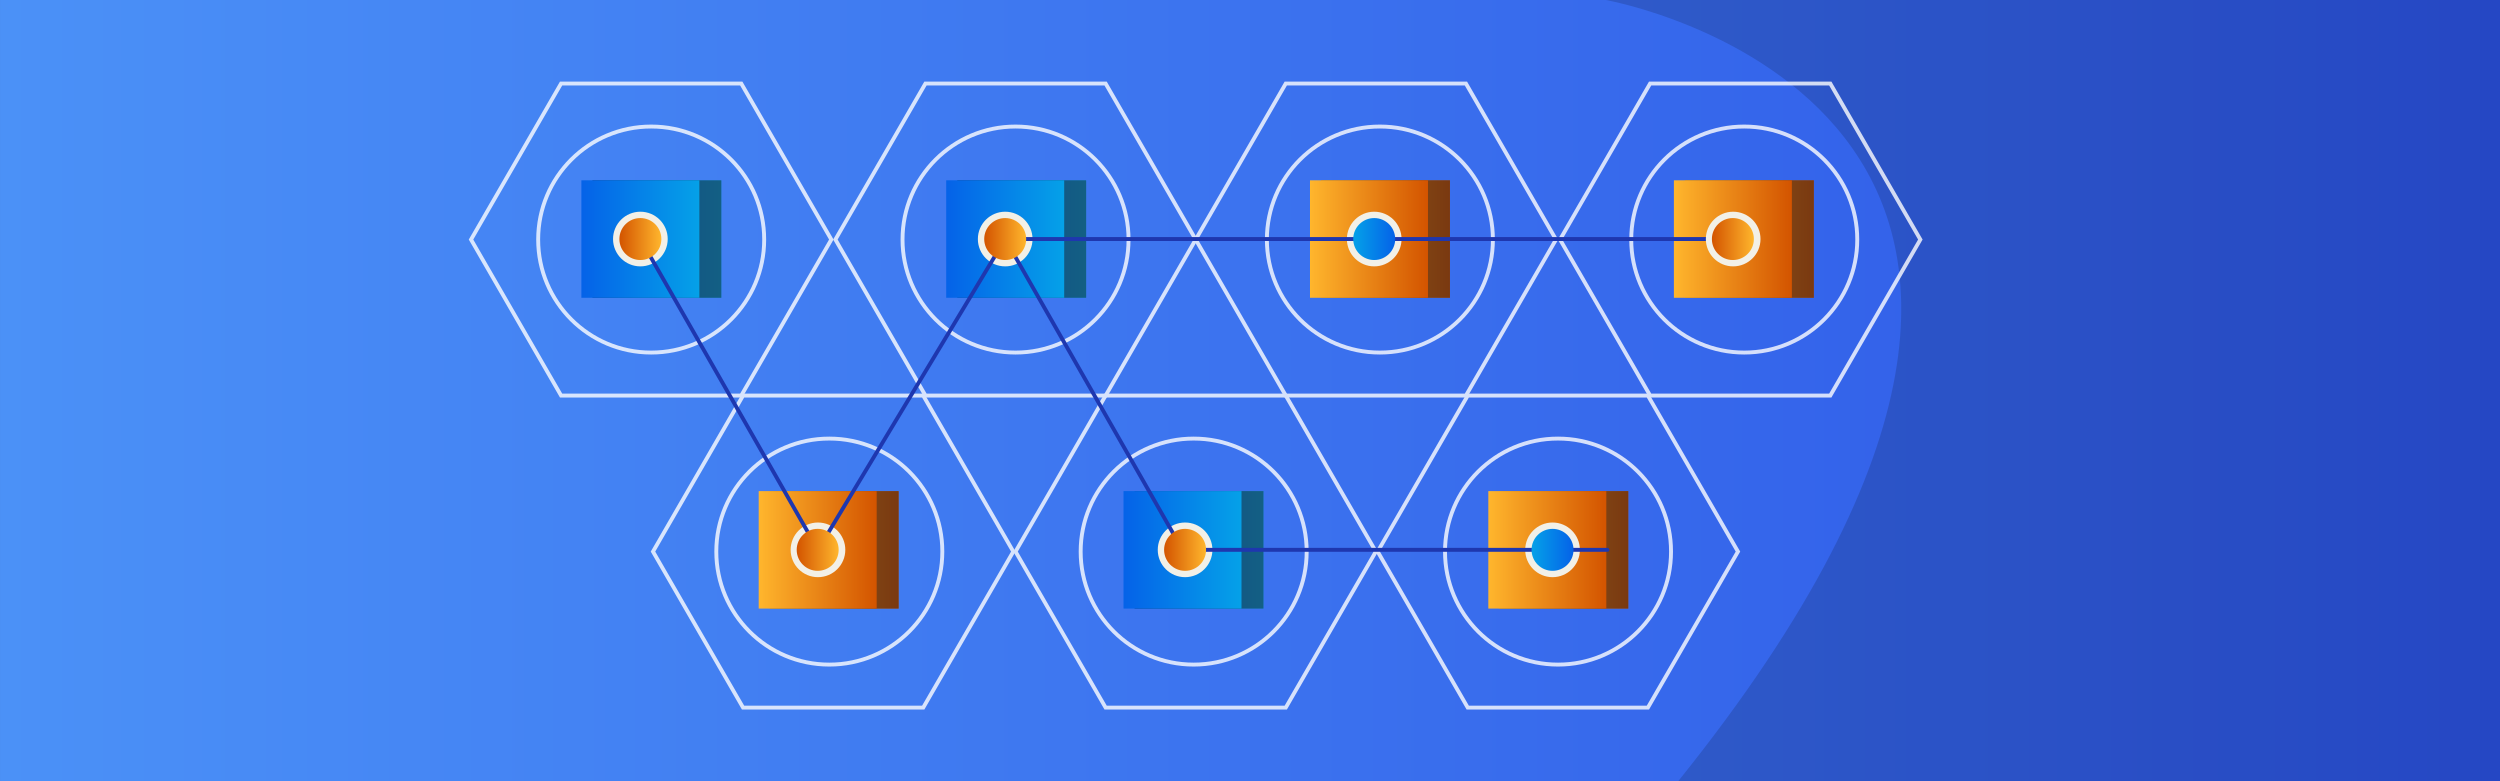 <?xml version="1.0" encoding="UTF-8"?><svg id="Layer_1" xmlns="http://www.w3.org/2000/svg" xmlns:xlink="http://www.w3.org/1999/xlink" viewBox="0 0 1920 600"><rect x="0" y="0" width="1920" height="600" fill="#333333" stroke="none"/><defs><style>.cls-1{fill:url(#linear-gradient-2);}.cls-2{fill:#231f20;opacity:.5;}.cls-3{fill:url(#linear-gradient-17);}.cls-4{fill:url(#linear-gradient-15);}.cls-5{fill:url(#linear-gradient-18);}.cls-6{fill:url(#linear-gradient-14);}.cls-7{fill:url(#linear-gradient-20);}.cls-8{fill:url(#linear-gradient-6);}.cls-9{fill:url(#linear-gradient-11);}.cls-10{stroke:#fff;stroke-miterlimit:10;}.cls-10,.cls-11{fill:none;stroke-width:3px;}.cls-12{fill:url(#linear-gradient-10);}.cls-13{opacity:.15;}.cls-14{fill:url(#linear-gradient-16);}.cls-15{fill:url(#linear-gradient-21);}.cls-16{fill:url(#linear-gradient-5);}.cls-17{fill:url(#linear-gradient-7);}.cls-11{stroke:#1e37af;stroke-linecap:round;stroke-linejoin:round;}.cls-18{fill:url(#linear-gradient-9);}.cls-19{fill:url(#linear-gradient-22);}.cls-20{fill:url(#linear-gradient-3);}.cls-21{fill:url(#linear-gradient);}.cls-22{opacity:.79;}.cls-23{fill:url(#linear-gradient-19);}.cls-24{fill:url(#linear-gradient-4);}.cls-25{fill:url(#linear-gradient-8);}.cls-26{fill:#f2f0e7;}.cls-27{fill:url(#linear-gradient-12);}.cls-28{fill:url(#linear-gradient-13);}</style><linearGradient id="linear-gradient" x1=".011" y1="300" x2="1920.011" y2="300" gradientUnits="userSpaceOnUse"><stop offset="0" stop-color="#4b91f7"/><stop offset="1" stop-color="#2c54e6"/></linearGradient><linearGradient id="linear-gradient-2" x1="-2588.666" y1="183.585" x2="-2489.682" y2="183.585" gradientTransform="translate(3882.713 367.17) scale(1 -1)" gradientUnits="userSpaceOnUse"><stop offset="0" stop-color="#d35400"/><stop offset="1" stop-color="#ffb62d"/></linearGradient><linearGradient id="linear-gradient-3" x1="-2571.802" y1="183.585" x2="-2481.188" y2="183.585" gradientTransform="translate(3857.355 367.17) scale(1 -1)" xlink:href="#linear-gradient-2"/><linearGradient id="linear-gradient-4" x1="-1749.614" y1="183.585" x2="-1650.63" y2="183.585" gradientTransform="translate(2204.61 367.17) scale(1 -1)" gradientUnits="userSpaceOnUse"><stop offset="0" stop-color="#05a1e8"/><stop offset="1" stop-color="#0562e8"/></linearGradient><linearGradient id="linear-gradient-5" x1="-1732.751" y1="183.585" x2="-1642.136" y2="183.585" gradientTransform="translate(2179.252 367.17) scale(1 -1)" xlink:href="#linear-gradient-4"/><linearGradient id="linear-gradient-6" x1="-2029.8" y1="183.585" x2="-1930.816" y2="183.585" gradientTransform="translate(2764.981 367.17) scale(1 -1)" xlink:href="#linear-gradient-4"/><linearGradient id="linear-gradient-7" x1="-2012.937" y1="183.585" x2="-1922.322" y2="183.585" gradientTransform="translate(2739.624 367.17) scale(1 -1)" xlink:href="#linear-gradient-4"/><linearGradient id="linear-gradient-8" x1="-2309.192" y1="183.585" x2="-2210.207" y2="183.585" gradientTransform="translate(3323.764 367.17) scale(1 -1)" xlink:href="#linear-gradient-2"/><linearGradient id="linear-gradient-9" x1="-2292.328" y1="183.585" x2="-2201.713" y2="183.585" gradientTransform="translate(3298.406 367.17) scale(1 -1)" xlink:href="#linear-gradient-2"/><linearGradient id="linear-gradient-10" x1="-1885.788" y1="422.28" x2="-1786.804" y2="422.28" gradientTransform="translate(2476.958 844.561) scale(1 -1)" xlink:href="#linear-gradient-2"/><linearGradient id="linear-gradient-11" x1="-1868.925" y1="422.28" x2="-1778.31" y2="422.28" gradientTransform="translate(2451.6 844.561) scale(1 -1)" xlink:href="#linear-gradient-2"/><linearGradient id="linear-gradient-12" x1="-2165.974" y1="422.28" x2="-2066.99" y2="422.28" gradientTransform="translate(3037.329 844.561) scale(1 -1)" xlink:href="#linear-gradient-4"/><linearGradient id="linear-gradient-13" x1="-2149.11" y1="422.28" x2="-2058.496" y2="422.28" gradientTransform="translate(3011.971 844.561) scale(1 -1)" xlink:href="#linear-gradient-4"/><linearGradient id="linear-gradient-14" x1="-2446.148" y1="422.28" x2="-2347.164" y2="422.28" gradientTransform="translate(3597.677 844.561) scale(1 -1)" xlink:href="#linear-gradient-2"/><linearGradient id="linear-gradient-15" x1="-2429.284" y1="422.28" x2="-2338.67" y2="422.28" gradientTransform="translate(3572.319 844.561) scale(1 -1)" xlink:href="#linear-gradient-2"/><linearGradient id="linear-gradient-16" x1="475.694" y1="183.585" x2="507.923" y2="183.585" gradientTransform="matrix(1, 0, 0, 1, 0, 0)" xlink:href="#linear-gradient-2"/><linearGradient id="linear-gradient-17" x1="755.88" y1="183.585" x2="788.109" y2="183.585" gradientTransform="matrix(1, 0, 0, 1, 0, 0)" xlink:href="#linear-gradient-2"/><linearGradient id="linear-gradient-18" x1="611.862" y1="422.28" x2="644.091" y2="422.28" gradientTransform="matrix(1, 0, 0, 1, 0, 0)" xlink:href="#linear-gradient-2"/><linearGradient id="linear-gradient-19" x1="894.033" y1="422.28" x2="926.262" y2="422.28" gradientTransform="matrix(1, 0, 0, 1, 0, 0)" xlink:href="#linear-gradient-2"/><linearGradient id="linear-gradient-20" x1="1039.281" y1="183.584" x2="1071.51" y2="183.584" gradientTransform="matrix(1, 0, 0, 1, 0, 0)" xlink:href="#linear-gradient-4"/><linearGradient id="linear-gradient-21" x1="1176.238" y1="422.28" x2="1208.467" y2="422.28" gradientTransform="matrix(1, 0, 0, 1, 0, 0)" xlink:href="#linear-gradient-4"/><linearGradient id="linear-gradient-22" x1="1314.739" y1="183.585" x2="1346.968" y2="183.585" gradientTransform="matrix(1, 0, 0, 1, 0, 0)" xlink:href="#linear-gradient-2"/></defs><rect class="cls-21" x=".011" width="1920" height="600"/><path class="cls-13" d="M1233.207,0s471.229,83,55.615,600h631.189V0h-686.804Z"/><g><g><rect class="cls-1" x="1294.047" y="138.475" width="98.984" height="90.22" transform="translate(2687.078 367.17) rotate(-180)"/><rect class="cls-2" x="1294.047" y="138.475" width="98.984" height="90.22" transform="translate(2687.078 367.17) rotate(-180)"/><rect class="cls-20" x="1285.553" y="138.475" width="90.615" height="90.22" transform="translate(2661.72 367.17) rotate(-180)"/></g><g class="cls-22"><g><polygon class="cls-10" points="569.284 64.15 430.924 64.15 361.744 183.973 430.924 303.797 569.284 303.797 638.464 183.973 569.284 64.15"/><polygon class="cls-10" points="709.034 303.797 570.674 303.797 501.494 423.62 570.674 543.444 709.034 543.444 778.214 423.62 709.034 303.797"/><polygon class="cls-10" points="987.47 303.797 849.11 303.797 779.93 423.62 849.11 543.444 987.47 543.444 1056.65 423.62 987.47 303.797"/><polygon class="cls-10" points="849.11 64.15 710.75 64.15 641.569 183.973 710.75 303.797 849.11 303.797 918.29 183.973 849.11 64.15"/><polygon class="cls-10" points="1125.83 64.15 987.47 64.15 918.29 183.973 987.47 303.797 1125.83 303.797 1195.011 183.973 1125.83 64.15"/><polygon class="cls-10" points="1265.58 303.797 1127.22 303.797 1058.04 423.62 1127.22 543.444 1265.58 543.444 1334.761 423.62 1265.58 303.797"/><polygon class="cls-10" points="1405.656 64.15 1267.296 64.15 1198.116 183.973 1267.296 303.797 1405.656 303.797 1474.836 183.973 1405.656 64.15"/><circle class="cls-10" cx="500.104" cy="183.973" r="86.792"/><circle class="cls-10" cx="779.93" cy="183.973" r="86.792"/><circle class="cls-10" cx="1059.755" cy="183.973" r="86.792"/><circle class="cls-10" cx="1339.581" cy="183.973" r="86.792"/><circle class="cls-10" cx="636.912" cy="423.62" r="86.792"/><circle class="cls-10" cx="916.738" cy="423.62" r="86.792"/><circle class="cls-10" cx="1196.563" cy="423.62" r="86.792"/></g></g><g><rect class="cls-24" x="454.995" y="138.475" width="98.984" height="90.22" transform="translate(1008.975 367.17) rotate(-180)"/><rect class="cls-2" x="454.995" y="138.474" width="98.984" height="90.22" transform="translate(1008.975 367.169) rotate(-180)"/><rect class="cls-16" x="446.501" y="138.475" width="90.615" height="90.22" transform="translate(983.617 367.17) rotate(-180)"/></g><g><rect class="cls-8" x="735.181" y="138.475" width="98.984" height="90.22" transform="translate(1569.346 367.17) rotate(-180)"/><rect class="cls-2" x="735.181" y="138.474" width="98.984" height="90.22" transform="translate(1569.346 367.169) rotate(-180)"/><rect class="cls-17" x="726.687" y="138.475" width="90.615" height="90.22" transform="translate(1543.989 367.17) rotate(-180)"/></g><g><rect class="cls-25" x="1014.572" y="138.475" width="98.984" height="90.22" transform="translate(2128.129 367.17) rotate(-180)"/><rect class="cls-2" x="1014.572" y="138.475" width="98.984" height="90.22" transform="translate(2128.129 367.17) rotate(-180)"/><rect class="cls-18" x="1006.078" y="138.475" width="90.615" height="90.22" transform="translate(2102.771 367.17) rotate(-180)"/></g><g><rect class="cls-12" x="591.169" y="377.17" width="98.984" height="90.22" transform="translate(1281.323 844.561) rotate(-180)"/><rect class="cls-2" x="591.169" y="377.17" width="98.984" height="90.22" transform="translate(1281.323 844.561) rotate(-180)"/><rect class="cls-9" x="582.675" y="377.17" width="90.615" height="90.22" transform="translate(1255.965 844.561) rotate(-180)"/></g><g><rect class="cls-27" x="871.355" y="377.17" width="98.984" height="90.22" transform="translate(1841.694 844.561) rotate(-180)"/><rect class="cls-2" x="871.355" y="377.17" width="98.984" height="90.22" transform="translate(1841.694 844.56) rotate(-180)"/><rect class="cls-28" x="862.861" y="377.17" width="90.615" height="90.22" transform="translate(1816.336 844.561) rotate(-180)"/></g><circle class="cls-26" cx="491.809" cy="183.585" r="20.992"/><circle class="cls-26" cx="771.994" cy="183.585" r="20.992"/><circle class="cls-26" cx="1055.396" cy="183.585" r="20.992"/><g><rect class="cls-6" x="1151.529" y="377.17" width="98.984" height="90.22" transform="translate(2402.042 844.561) rotate(-180)"/><rect class="cls-2" x="1151.529" y="377.17" width="98.984" height="90.22" transform="translate(2402.042 844.561) rotate(-180)"/><rect class="cls-4" x="1143.035" y="377.17" width="90.615" height="90.22" transform="translate(2376.684 844.561) rotate(-180)"/></g><circle class="cls-26" cx="1192.352" cy="422.28" r="20.992"/><circle class="cls-26" cx="628.201" cy="422.28" r="20.992"/><circle class="cls-26" cx="910.148" cy="422.28" r="20.992"/><polyline class="cls-11" points="491.809 183.585 628.201 422.28 771.994 183.585 1055.396 183.585 1330.854 183.585 1055.396 183.585 771.994 183.585 908.168 422.28 1234.532 422.28"/><circle class="cls-14" cx="491.809" cy="183.585" r="16.115"/><circle class="cls-3" cx="771.994" cy="183.585" r="16.115"/><circle class="cls-5" cx="627.976" cy="422.28" r="16.115"/><circle class="cls-23" cx="910.148" cy="422.28" r="16.115"/><circle class="cls-7" cx="1055.396" cy="183.584" r="16.115"/><circle class="cls-15" cx="1192.352" cy="422.28" r="16.115"/><circle class="cls-26" cx="1331.079" cy="183.585" r="20.992"/><circle class="cls-19" cx="1330.854" cy="183.585" r="16.115"/></g></svg>